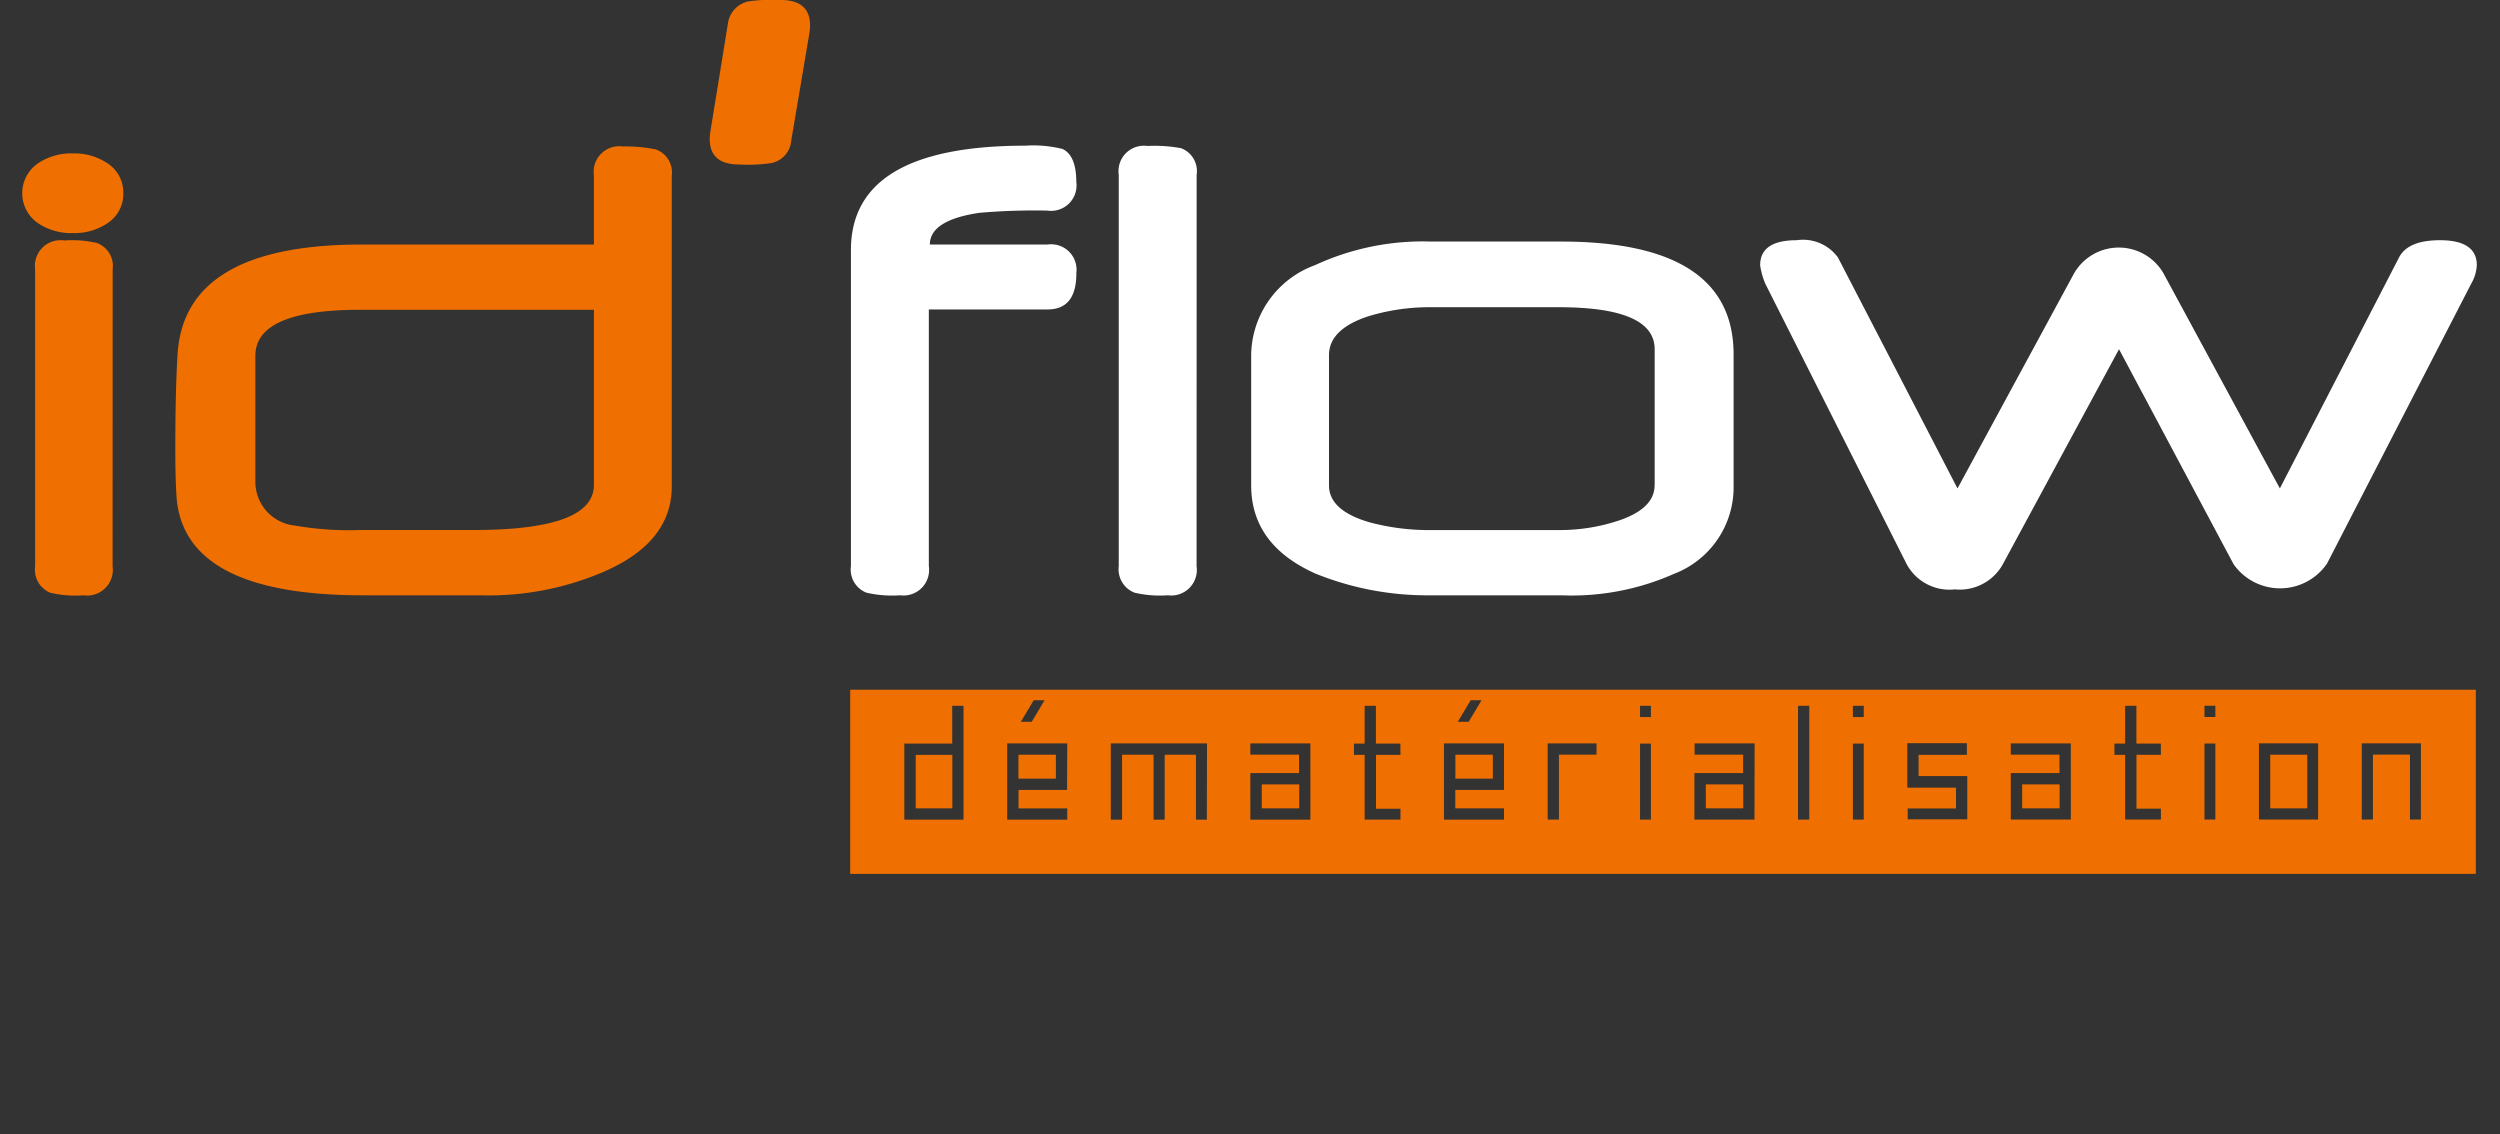 <?xml version="1.0" encoding="UTF-8"?>
<svg xmlns="http://www.w3.org/2000/svg" xmlns:xlink="http://www.w3.org/1999/xlink" width="112.418" height="51" viewBox="0 0 112.418 51">
  <rect x="0" y="0" width="112.418" height="51" fill="#333333" stroke="none"/>
  <defs>
    <clipPath id="a">
      <rect width="110.374" height="39.295" fill="none"></rect>
    </clipPath>
  </defs>
  <g transform="translate(1)">
    <path d="M110.418,0H0" transform="translate(0 50)" fill="#ef7000" stroke="#ef7000" stroke-linecap="round" stroke-width="2" opacity="0"></path>
    <g clip-path="url(#a)">
      <path d="M4.544,33.93a1.563,1.563,0,0,1-.73,1.36,2.666,2.666,0,0,1-1.542.431A2.665,2.665,0,0,1,.73,35.29a1.632,1.632,0,0,1,0-2.72,2.667,2.667,0,0,1,1.542-.431,2.668,2.668,0,0,1,1.542.431,1.563,1.563,0,0,1,.73,1.36M4.063,50.7a1.158,1.158,0,0,1-1.31,1.31,5,5,0,0,1-1.493-.116A1.118,1.118,0,0,1,.58,50.7V37.347a1.151,1.151,0,0,1,1.31-1.294,4.916,4.916,0,0,1,1.476.116,1.1,1.1,0,0,1,.7,1.177Z" transform="translate(0 -25.24)" fill="#ef7000"></path>
      <path d="M54.386,45.962q0,2.554-3.168,3.881a13.028,13.028,0,0,1-5.39,1.012h-5.34q-8.11,0-8.375-4.495-.05-.8-.05-2.09,0-2.6.1-4.246.3-4.942,8.276-4.942H50.886v-3.1a1.151,1.151,0,0,1,1.294-1.31,6.769,6.769,0,0,1,1.493.133,1.1,1.1,0,0,1,.713,1.178Zm-3.5-.066V38.017H40.355q-4.694,0-4.694,2.073v5.639a1.982,1.982,0,0,0,1.775,1.99,14.418,14.418,0,0,0,3,.2h5.042q5.407,0,5.407-2.023" transform="translate(-25.179 -24.086)" fill="#ef7000"></path>
      <path d="M148.517,1.144c0,.056,0,.114-.008.174s-.014.125-.025.191l-.813,4.81a1.122,1.122,0,0,1-.879,1.012,7.236,7.236,0,0,1-1.459.066q-1.327,0-1.327-1.144c0-.055,0-.113.008-.174s.014-.125.025-.191l.779-4.793a1.183,1.183,0,0,1,.9-1.028A7.42,7.42,0,0,1,147.19,0q1.327,0,1.327,1.144" transform="translate(-113.091)" fill="#ef7000"></path>
      <path d="M183.729,36.255q0,1.626-1.294,1.625h-5.34V49.423a1.151,1.151,0,0,1-1.294,1.31,5.1,5.1,0,0,1-1.509-.116,1.116,1.116,0,0,1-.7-1.194V35.21q0-4.693,7.845-4.694a5.445,5.445,0,0,1,1.675.149q.613.3.614,1.476a1.143,1.143,0,0,1-1.294,1.294,28.671,28.671,0,0,0-3.068.1q-2.223.332-2.223,1.426h5.291a1.143,1.143,0,0,1,1.294,1.294" transform="translate(-136.328 -23.965)" fill="#fff"></path>
      <path d="M233.183,49.484a1.151,1.151,0,0,1-1.294,1.31,5,5,0,0,1-1.493-.116,1.129,1.129,0,0,1-.713-1.194v-17.6a1.143,1.143,0,0,1,1.294-1.294,6.568,6.568,0,0,1,1.509.1,1.1,1.1,0,0,1,.7,1.194Z" transform="translate(-180.376 -24.026)" fill="#fff"></path>
      <path d="M279.112,61.566a4.166,4.166,0,0,1-2.687,3.981,11.339,11.339,0,0,1-5.075.962h-5.821a13.407,13.407,0,0,1-5.224-.978q-2.886-1.294-2.886-3.964V55.711a4.357,4.357,0,0,1,2.869-4.047,11.541,11.541,0,0,1,5.224-1.062h5.838q7.762,0,7.762,5.075Zm-3.549,0v-6.12q0-1.891-4.312-1.891h-5.689a9.46,9.46,0,0,0-2.853.4q-1.791.581-1.791,1.758v5.855q0,1.128,1.824,1.659a10.311,10.311,0,0,0,2.836.348h5.689a8.392,8.392,0,0,0,2.6-.4q1.692-.547,1.692-1.609" transform="translate(-202.157 -39.74)" fill="#fff"></path>
      <path d="M396.258,51.422a1.8,1.8,0,0,1-.249.829l-6.485,12.588a2.558,2.558,0,0,1-4.2.033L380.17,55.2l-5.241,9.7A2.222,2.222,0,0,1,372.79,66a2.187,2.187,0,0,1-2.173-1.144l-6.352-12.6a3.444,3.444,0,0,1-.232-.829q0-1.128,1.642-1.128a1.94,1.94,0,0,1,1.858.779l5.374,10.382,5.241-9.669a2.323,2.323,0,0,1,4.014-.017l5.241,9.686,5.357-10.382q.4-.779,1.841-.779,1.658,0,1.659,1.128" transform="translate(-285.884 -39.497)" fill="#fff"></path>
      <rect width="1.683" height="1.077" transform="translate(44.797 33.937)" fill="#ef7000"></rect>
      <rect width="1.683" height="1.077" transform="translate(89.932 35.272)" fill="#ef7000"></rect>
      <rect width="1.683" height="1.077" transform="translate(55.738 35.272)" fill="#ef7000"></rect>
      <rect width="1.683" height="1.077" transform="translate(64.445 33.937)" fill="#ef7000"></rect>
      <rect width="1.647" height="2.404" transform="translate(40.177 33.945)" fill="#ef7000"></rect>
      <path d="M173.43,152.751h73.1V144.47h-73.1Zm27.9-7.807h.489l-.579.97h-.489Zm-19.648,0h.489l-.579.97h-.489Zm-3.156,5.369h-2.662v-3.418h2.154v-1.7h.508Zm4.656-1.335H181v.828h2.19v.508h-2.7v-3.428h2.7Zm6.285,1.335h-.489v-2.92h-1.407v2.92h-.5l0-2.92h-1.416v2.92h-.507v-3.428h4.327Zm4.656,0h-2.7V148.22h2.19v-.828h-2.19v-.508h2.7Zm4.051-2.912h-1.1v2.421h1.1v.49h-1.611V147.4h-.481v-.507h.481v-1.7h.507v1.7h1.1Zm4.656,1.576h-2.19v.828h2.19v.508h-2.7v-3.428h2.7Zm4.158-1.585H205.3v2.92h-.507v-3.428h2.2Zm2.448,2.92h-.489v-3.418h.489Zm0-4.612h-.489v-.507h.489Zm4.656,4.612h-2.7V148.22h2.19v-.828H211.4v-.508h2.7Zm2.466,0h-.507v-5.119h.507Zm2.448,0h-.489v-3.418h.489Zm0-4.612h-.489v-.507h.489Zm4.656,4.6h-2.68v-.49h2.172v-.934h-2.19v-2h2.68v.525h-2.172v.952h2.19Zm4.656.009h-2.7V148.22h2.19v-.828h-2.19v-.508h2.7Zm4.051-2.912h-1.1v2.421h1.1v.49H230.76V147.4h-.481v-.507h.481v-1.7h.507v1.7h1.1Zm2.448,2.912h-.489v-3.418h.489Zm0-4.612h-.489v-.507h.489Zm4.621,4.612h-2.662v-3.428h2.662Zm4.62,0h-.49v-2.92h-1.665v2.92H241.4v-3.428h2.662Z" transform="translate(-136.199 -113.456)" fill="#ef7000"></path>
      <rect width="1.683" height="1.077" transform="translate(75.706 35.272)" fill="#ef7000"></rect>
      <rect width="1.665" height="2.413" transform="translate(101.086 33.937)" fill="#ef7000"></rect>
    </g>
  </g>
</svg>
